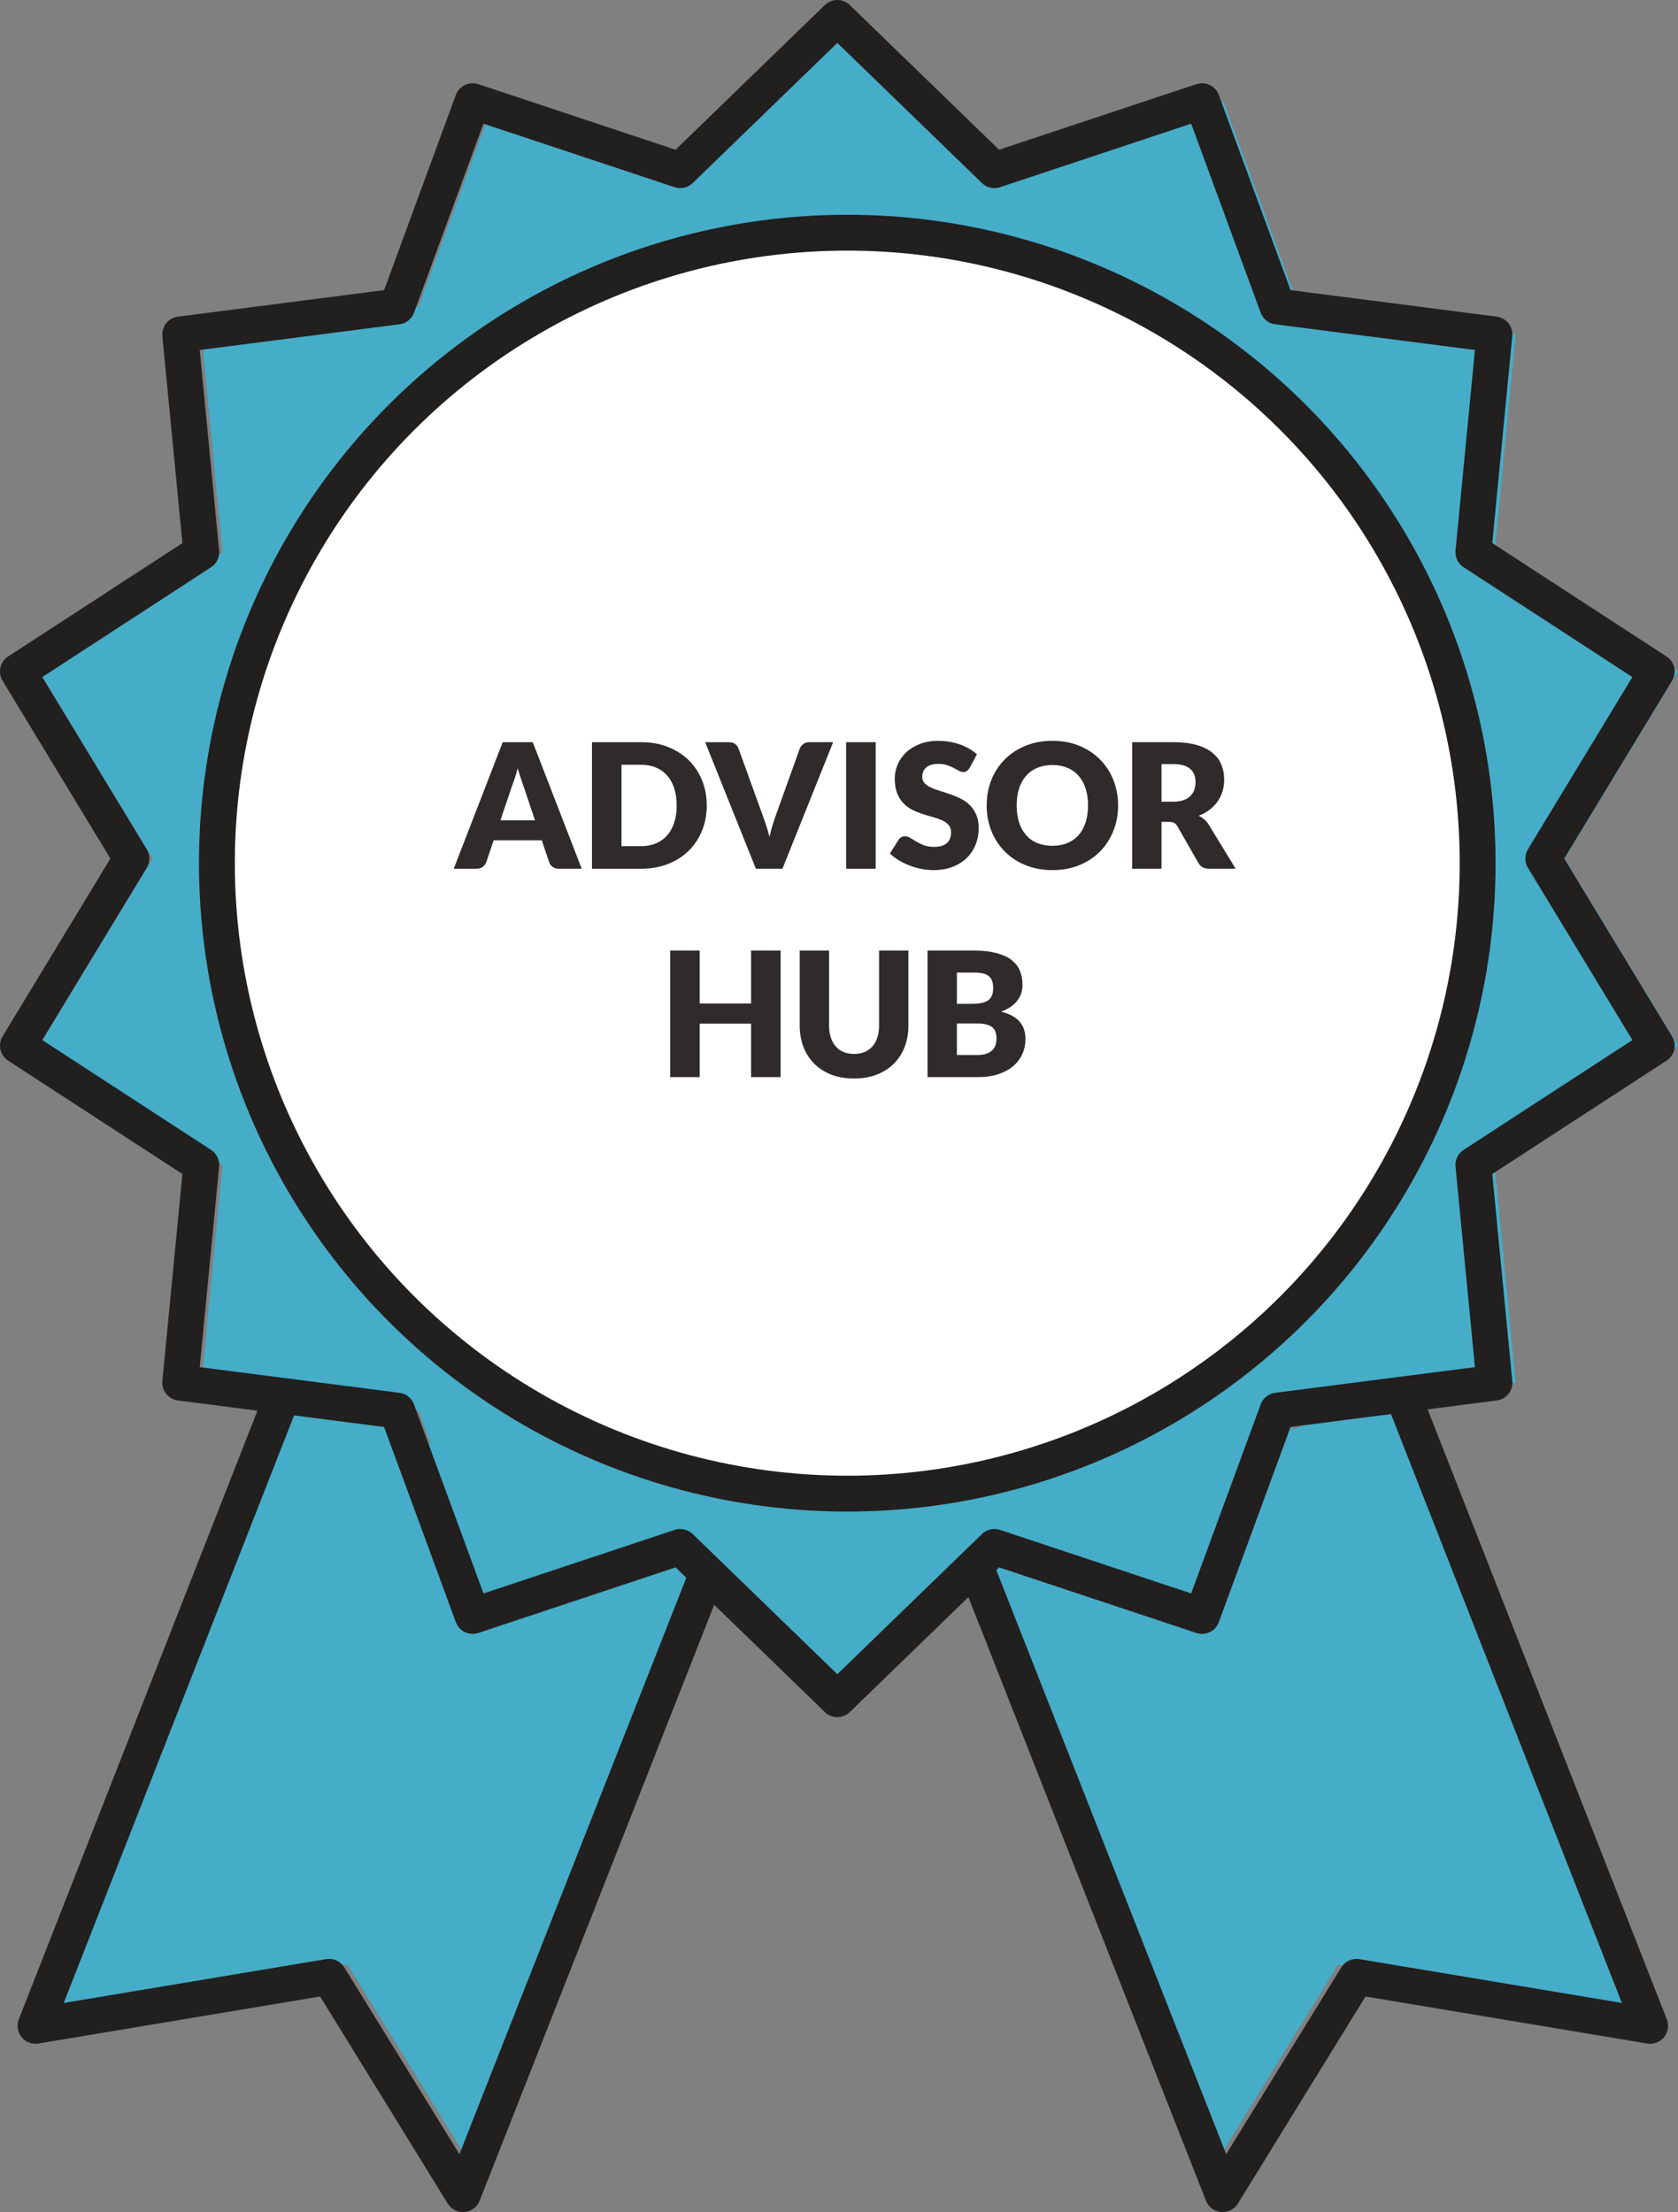 <?xml version="1.0" encoding="UTF-8"?> <svg xmlns="http://www.w3.org/2000/svg" id="Layer_2" viewBox="0 0 102.971 135.72"><rect x="0" y="0" width="102.971" height="135.72" fill="#808080" stroke="none"/><defs><style>.cls-1{fill:none;}.cls-1,.cls-2{stroke:#221f1f;stroke-linejoin:round;stroke-width:2.2px;}.cls-2{fill:#fff;}.cls-3{fill:#45adc8;}.cls-3,.cls-4{stroke-width:0px;}.cls-4{fill:#2f2b2b;}</style></defs><g id="Layer_2-2"><polyline class="cls-3" points="44.579 95.663 29.539 133.867 21.323 120.534 3.308 123.541 18.254 85.429"></polyline><polygon class="cls-3" points="52.688 1.1 62.328 10.441 75.066 6.208 79.698 18.806 93.012 20.519 91.719 33.88 102.971 41.2 96.009 52.676 102.971 64.153 91.719 71.473 93.012 84.834 79.698 86.546 75.066 99.145 62.328 94.911 52.688 104.253 43.048 94.911 30.31 99.145 25.678 86.546 12.364 84.834 13.657 71.473 2.405 64.153 9.367 52.676 2.405 41.2 13.657 33.88 12.364 20.519 25.678 18.806 30.31 6.208 43.048 10.441 52.688 1.1"></polygon><circle class="cls-2" cx="51.993" cy="52.959" r="38.682"></circle><polyline class="cls-1" points="43.45 96.416 28.41 134.62 20.194 121.287 2.179 124.294 17.124 86.182"></polyline><polyline class="cls-3" points="58.86 95.663 73.9 133.867 82.116 120.534 100.13 123.541 85.185 85.429"></polyline><polyline class="cls-1" points="59.989 96.416 75.029 134.62 83.245 121.287 101.26 124.294 86.314 86.182"></polyline><polygon class="cls-1" points="51.383 1.1 61.023 10.441 73.761 6.208 78.394 18.806 91.707 20.519 90.414 33.88 101.666 41.2 94.704 52.676 101.666 64.153 90.414 71.473 91.707 84.834 78.394 86.546 73.761 99.145 61.023 94.911 51.383 104.253 41.743 94.911 29.005 99.145 24.373 86.546 11.059 84.834 12.352 71.473 1.1 64.153 8.062 52.676 1.1 41.2 12.352 33.88 11.059 20.519 24.373 18.806 29.005 6.208 41.743 10.441 51.383 1.1"></polygon><path class="cls-4" d="M35.697,53.299h-1.396c-.156,0-.285-.036-.386-.109-.102-.072-.172-.166-.211-.279l-.458-1.354h-2.951l-.459,1.354c-.035.1-.104.188-.207.269-.104.08-.229.12-.379.12h-1.406l3.005-7.763h1.844l3.005,7.763ZM30.71,50.332h2.12l-.714-2.126c-.046-.135-.1-.294-.162-.477s-.123-.381-.184-.594c-.057.217-.115.417-.176.602s-.117.345-.171.479l-.714,2.115Z"></path><path class="cls-4" d="M43.369,49.416c0,.562-.097,1.079-.29,1.553-.193.475-.467.885-.818,1.23-.352.347-.774.616-1.271.811-.495.193-1.045.29-1.648.29h-3.016v-7.763h3.016c.604,0,1.153.098,1.648.293.496.195.919.466,1.271.81.352.345.625.754.818,1.229.193.474.29.99.29,1.548ZM41.525,49.416c0-.384-.05-.73-.148-1.039-.1-.31-.243-.571-.429-.786-.187-.215-.415-.38-.686-.495-.27-.115-.577-.173-.921-.173h-1.204v4.992h1.204c.344,0,.651-.059.921-.174.271-.115.499-.28.686-.495.186-.215.329-.477.429-.786.099-.309.148-.657.148-1.044Z"></path><path class="cls-4" d="M43.273,45.537h1.449c.156,0,.284.035.384.106s.17.165.213.282l1.503,4.156c.067.181.136.378.205.591.068.214.134.438.194.672.05-.234.107-.458.173-.672.065-.213.131-.41.194-.591l1.492-4.156c.035-.099.104-.188.207-.269.104-.08.229-.12.379-.12h1.46l-3.111,7.763h-1.631l-3.111-7.763Z"></path><path class="cls-4" d="M53.736,53.299h-1.812v-7.763h1.812v7.763Z"></path><path class="cls-4" d="M59.502,47.114c-.054.085-.109.149-.168.191-.059.043-.134.064-.227.064-.082,0-.17-.026-.264-.077-.094-.052-.201-.109-.319-.174-.119-.063-.255-.121-.408-.173-.152-.052-.326-.077-.521-.077-.338,0-.589.072-.754.216-.166.144-.248.338-.248.583,0,.156.05.286.149.39.099.103.229.191.392.266.161.075.346.144.554.205.208.062.42.132.637.208s.429.166.637.27c.208.103.393.234.554.394.162.16.292.354.392.584.1.229.149.505.149.828,0,.359-.062.694-.187,1.007s-.305.586-.541.818-.527.415-.873.549c-.347.133-.74.199-1.181.199-.241,0-.487-.024-.737-.074-.251-.05-.493-.12-.728-.211-.234-.09-.455-.197-.661-.322-.206-.124-.385-.263-.538-.415l.533-.842c.039-.064.094-.115.165-.154s.147-.059.229-.059c.106,0,.214.033.322.101s.23.143.367.224c.137.082.294.156.472.225.178.067.387.101.629.101.326,0,.58-.071.762-.216.181-.144.271-.372.271-.685,0-.181-.05-.328-.149-.442-.099-.113-.229-.207-.392-.282-.161-.074-.345-.14-.551-.197-.206-.057-.418-.119-.634-.188-.217-.069-.429-.155-.635-.256-.206-.102-.39-.234-.551-.399-.162-.166-.293-.371-.392-.618-.1-.247-.149-.552-.149-.914,0-.291.059-.575.176-.853s.289-.523.517-.74.506-.39.837-.52c.33-.13.708-.194,1.135-.194.237,0,.47.019.695.056s.439.093.642.165c.202.073.392.16.567.261.176.102.333.216.472.344l-.447.837Z"></path><path class="cls-4" d="M68.612,49.416c0,.562-.097,1.083-.29,1.566-.194.482-.467.903-.818,1.26-.352.357-.775.637-1.271.839-.495.203-1.045.304-1.649.304s-1.154-.101-1.651-.304c-.497-.202-.923-.481-1.275-.839-.354-.356-.627-.777-.821-1.26-.193-.483-.29-1.005-.29-1.566s.097-1.084.29-1.566c.194-.483.468-.902.821-1.258.353-.354.778-.634,1.275-.836.497-.203,1.048-.304,1.651-.304s1.154.102,1.649.306c.495.205.919.484,1.271.84.352.354.624.774.818,1.257.193.483.29,1.004.29,1.562ZM66.768,49.416c0-.384-.05-.729-.148-1.036-.1-.308-.243-.567-.43-.781-.187-.213-.414-.376-.685-.49-.27-.113-.577-.17-.922-.17-.348,0-.657.057-.93.17-.271.114-.5.277-.687.49-.187.214-.33.474-.43.781-.099.307-.148.652-.148,1.036,0,.387.05.734.148,1.041.1.308.243.567.43.781.187.213.415.375.687.487.272.111.582.168.93.168.345,0,.652-.057.922-.168.271-.112.498-.274.685-.487.187-.214.33-.474.43-.781.099-.307.148-.654.148-1.041Z"></path><path class="cls-4" d="M71.276,50.427v2.872h-1.801v-7.763h2.525c.561,0,1.039.058,1.436.173.396.116.72.276.97.482s.433.449.546.73c.114.28.171.586.171.916,0,.252-.034.49-.102.714s-.168.431-.301.621c-.134.189-.297.359-.49.509-.193.148-.417.271-.669.367.121.061.233.135.339.224.104.089.196.197.274.325l1.651,2.701h-1.631c-.302,0-.519-.113-.649-.341l-1.289-2.254c-.058-.1-.124-.171-.2-.213-.076-.043-.184-.064-.322-.064h-.458ZM71.276,49.186h.725c.245,0,.453-.031.626-.093.172-.062.313-.148.423-.259.11-.11.19-.238.24-.386s.074-.307.074-.478c0-.341-.11-.607-.333-.799-.222-.191-.565-.288-1.03-.288h-.725v2.302Z"></path><path class="cls-4" d="M47.902,66.086h-1.812v-3.282h-3.153v3.282h-1.812v-7.763h1.812v3.245h3.153v-3.245h1.812v7.763Z"></path><path class="cls-4" d="M52.41,64.664c.241,0,.457-.04.647-.119.189-.08.351-.195.481-.344.132-.149.232-.331.302-.547.069-.215.104-.459.104-.732v-4.598h1.801v4.598c0,.477-.077.913-.231,1.311-.154.398-.376.741-.663,1.028s-.638.512-1.05.672c-.412.159-.876.239-1.391.239-.519,0-.984-.08-1.396-.239-.412-.16-.762-.384-1.049-.672-.288-.287-.508-.63-.661-1.028-.152-.397-.229-.834-.229-1.311v-4.598h1.801v4.593c0,.273.034.518.104.732s.17.397.301.549c.132.151.292.267.482.347.19.079.405.119.647.119Z"></path><path class="cls-4" d="M56.918,66.086v-7.763h2.855c.536,0,.992.05,1.369.149s.684.239.922.421c.238.181.411.401.52.66.108.26.162.549.162.869,0,.174-.024.342-.074.503-.05.162-.128.313-.234.456-.106.142-.243.271-.41.386s-.368.216-.603.301c.512.125.89.326,1.135.605.245.278.368.637.368,1.073,0,.33-.064.638-.192.922s-.315.532-.562.743c-.247.211-.552.376-.914.495s-.776.179-1.241.179h-3.101ZM58.719,61.589h.938c.199,0,.378-.014.538-.042s.296-.078.407-.149c.112-.071.197-.169.256-.293s.088-.28.088-.469c0-.185-.022-.339-.069-.461-.046-.123-.117-.222-.213-.296s-.218-.128-.365-.16c-.147-.031-.322-.048-.524-.048h-1.055v1.918ZM58.719,62.794v1.935h1.268c.238,0,.433-.03.584-.091.15-.061.269-.139.354-.234.086-.096.145-.204.176-.325.032-.12.049-.243.049-.367,0-.143-.02-.271-.057-.384s-.101-.21-.191-.288-.211-.139-.359-.181c-.149-.043-.338-.064-.565-.064h-1.257Z"></path></g></svg> 